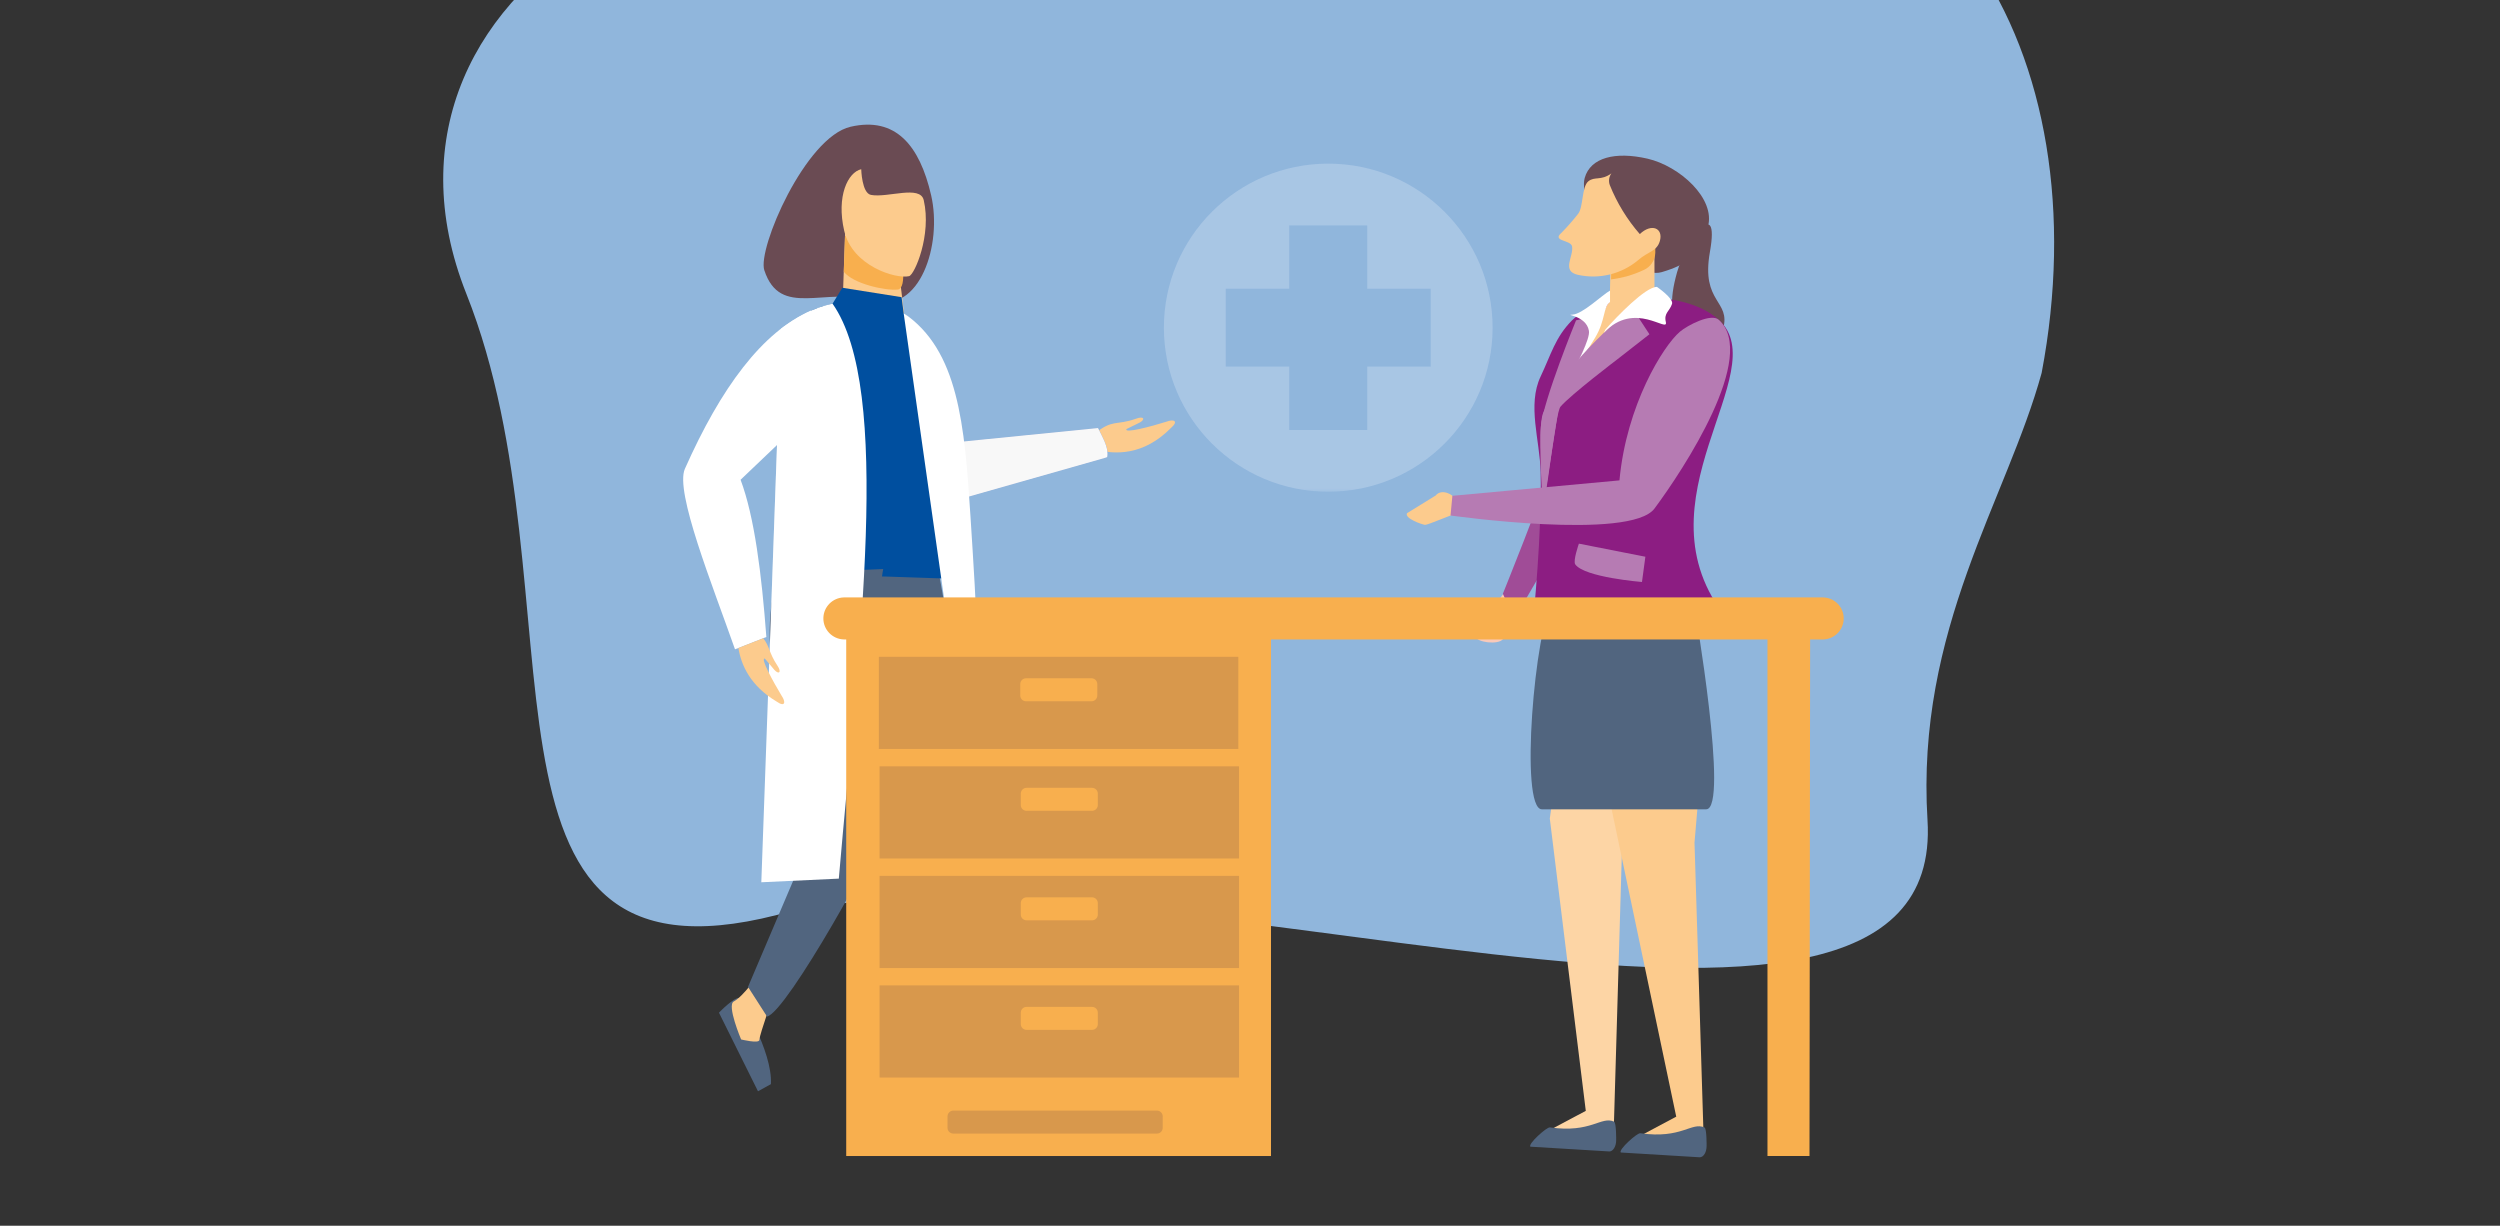 <svg width="361" height="177" viewBox="0 0 361 177" fill="none" xmlns="http://www.w3.org/2000/svg"><rect x="0" y="0" width="361" height="177" fill="#333333" stroke="none"/>    <g clip-path="url(#clip0_381_2449)">        <path d="M67.343 42.425C84.654 86.013 64.636 144.261 112.15 132.129C163.322 119.066 281.216 164.852 278.332 118.428C276.621 90.894 289.829 72.042 294.815 53.842C303.535 7.924 280.197 -33.285 234.034 -24.911C218.007 -22.003 188.613 2.922 160.961 -10.31C108.229 -35.546 49.223 -3.187 67.343 42.427" fill="#90B6DC"/>        <path d="M213.065 91.922C213.248 92.766 216.332 93.156 217.011 92.306C218.736 90.141 218.477 88.419 218.736 88.272L217.333 85.832C217.011 85.273 216.64 87.076 214.465 88.534C213.9 88.909 212.462 89.119 213.065 91.922Z" fill="#F9C9B9"/>        <path d="M203.179 74.098C202.747 74.847 205.373 75.759 205.782 75.789C206.167 75.817 209.725 74.261 210.022 74.261V72.091C210.022 71.445 208.142 70.481 207.31 71.554L203.179 74.101V74.098Z" fill="#FCCB8D"/>        <path d="M224.196 164.415L232.983 164.587L234.631 108.485L225.157 108.175L223.792 118.198L228.988 160.408L223.792 163.17L224.196 164.415Z" fill="#FDD5A5"/>        <path d="M223.795 162.797C229.799 163.652 231.177 161.125 233.073 161.966C233.403 162.113 233.376 164.635 233.376 164.635C233.376 165.537 232.934 166.27 232.391 166.27L220.987 165.581C220.583 165.216 223.339 162.729 223.798 162.797" fill="#51657F"/>        <path d="M237.256 165.257L246.04 165.428L244.687 121.674L245.746 109.262L230.137 109.722L232.467 115.663L242.048 161.247L236.852 164.012L237.256 165.257Z" fill="#FCCB8D"/>        <path d="M228.833 25.691C229.659 22.744 233.253 21.845 237.895 22.91C242.537 23.978 247.763 28.679 246.625 32.74C245.484 36.798 243.672 38.207 239.95 39.296C235.395 40.631 227.692 29.749 228.833 25.691Z" fill="#6A4B53"/>        <path d="M248.811 47.511C247.637 51.687 244.565 51.447 243.135 49.066C241.194 45.831 241.001 43.48 242.171 39.302C243.342 35.126 248.426 27.821 246.909 36.398C245.596 43.818 249.984 43.336 248.811 47.511Z" fill="#6A4B53"/>        <path d="M218.641 89.387C218.641 89.387 226.235 76.694 227.425 73.436C229.883 66.703 230.345 46.256 230.345 46.256L226.759 47.337C226.759 47.337 225.122 62.661 223.681 68.057C222.747 71.549 217.014 85.737 217.014 85.737L218.641 89.384V89.387Z" fill="#A04C97"/>        <path d="M222.649 116.864H246.368C249.738 116.864 244.665 87.488 244.665 87.488C244.665 82.751 227.976 81.504 224.248 86.763C221.637 90.448 219.377 116.864 222.649 116.864Z" fill="#51657F"/>        <path d="M221.399 89.386H249.406C235.628 72.392 256.481 53.677 248.189 46.179C242.903 41.399 230.748 42.48 227.004 46.255C224.57 48.709 223.973 51.193 222.466 54.366C220.513 58.482 222.36 63.57 222.466 68.157C222.677 76.976 221.402 89.386 221.402 89.386" fill="#8C1D82"/>        <path d="M238.907 34.652L232.544 38.997L232.445 43.619C231.921 43.499 228.792 51.747 228.792 51.747L238.905 43.039V34.652H238.907Z" fill="#FCCB8D"/>        <path d="M232.76 33.239C232.76 33.239 236.594 33.667 239.025 35.048C239.025 35.279 239.028 36.118 239.025 36.516C238.992 37.603 238.329 38.572 237.328 38.997C235.846 39.695 234.263 40.149 232.637 40.343C232.648 38.523 232.76 33.239 232.76 33.239Z" fill="#F8AF4E"/>        <path d="M239.68 34.81C239.257 36.311 237.95 36.332 236.602 37.52C234.181 39.574 230.934 40.374 227.834 39.683C225.432 39.13 227.253 37.041 227.01 35.586C226.849 34.624 224.022 34.859 225.476 33.617C226.319 32.756 227.116 31.849 227.861 30.901C228.655 29.959 228.38 26.968 229.354 26.181C230.276 25.432 231.16 26.143 232.691 25.034C232.336 25.519 232.246 26.148 232.451 26.712C233.488 29.302 234.953 31.699 236.787 33.802C238.46 32.198 240.212 32.922 239.683 34.81" fill="#FCCB8D"/>        <path d="M222.785 73.433C222.785 73.433 222.212 64.516 222.507 61.56C222.892 57.703 227.583 46.255 227.583 46.255L231.155 45.384L225.258 57.703L222.785 73.433Z" fill="#B67BB3"/>        <path d="M226.857 54.367C227.602 52.599 229.648 48.982 229.441 47.775C229.056 45.515 225.782 45.485 227.048 45.433C228.524 45.373 231.4 42.551 232.486 41.963C232.475 42.29 232.486 43.622 232.486 43.622C231.455 44.36 231.886 46.187 230.322 48.786C228.873 51.191 226.857 54.367 226.857 54.367Z" fill="white"/>        <path d="M222.848 59.586C222.286 60.893 222.51 64.728 222.51 64.728L223.047 71.764C223.514 70.451 224.616 59.562 225.342 58.717C226.824 56.99 233.529 51.897 233.529 51.897L238.179 48.266L235.69 44.475C235.69 44.475 226.229 51.752 222.848 59.589" fill="#B67BB3"/>        <path d="M231.597 48.053C236.067 43.287 240.951 48.206 240.545 46.493C240.237 45.188 241.088 44.976 241.443 43.878C241.696 43.093 239.26 41.424 239.26 41.424C237.617 41.418 233.499 45.673 231.829 47.574L231.594 48.053H231.597Z" fill="white"/>        <path d="M227.463 81.493C228.786 83.377 237.101 84.039 237.101 84.039L237.592 80.392L227.992 78.502C227.992 78.502 227.114 80.989 227.463 81.49" fill="#B67BB3"/>        <path d="M209.455 74.441L209.725 71.595L233.851 69.367C234.847 58.477 240.196 49.914 242.581 47.898C243.661 46.983 247.089 45.18 248.191 46.177C253.922 51.357 243.085 67.82 238.91 73.431C235.428 78.11 209.458 74.438 209.458 74.438" fill="#B67BB3"/>        <path d="M236.853 163.639C242.856 164.494 244.234 161.966 246.131 162.808C246.461 162.955 246.434 165.477 246.434 165.477C246.434 166.379 245.992 167.112 245.449 167.112L234.045 166.422C233.641 166.057 236.397 163.573 236.855 163.639" fill="#51657F"/>        <g style="mix-blend-mode:multiply" opacity="0.25">            <mask id="mask0_381_2449" style="mask-type:luminance" maskUnits="userSpaceOnUse" x="126" y="94" width="5" height="17">                <path d="M130.853 94.264H126.173V110.533H130.853V94.264Z" fill="white"/>            </mask>            <g mask="url(#mask0_381_2449)">                <mask id="mask1_381_2449" style="mask-type:luminance" maskUnits="userSpaceOnUse" x="126" y="94" width="5" height="17">                    <path d="M130.853 94.263H126.173V110.532H130.853V94.263Z" fill="white"/>                </mask>                <g mask="url(#mask1_381_2449)">                    <path d="M126.173 102.889C128.168 89.968 134.485 90.82 127.999 110.535C127.333 108.301 126.733 105.706 126.173 102.889Z" fill="#4B5268"/>                </g>            </g>        </g>        <path d="M158.341 64.968C160.933 65.586 165.059 65.897 169.128 61.756C170.19 60.836 169.548 60.46 168.416 60.898C166.257 61.574 162.317 62.631 162.663 61.958L164.56 61.026C165.414 60.572 165.196 60.038 164.074 60.449C161.16 61.5 160.704 60.455 158.016 62.666L158.341 64.971V64.968Z" fill="#FCCB8D"/>        <path d="M126.727 55.228L138.082 63.855L158.556 61.812C159.244 63.247 160.155 64.71 159.883 66.023L132.313 73.859L126.727 55.226V55.228Z" fill="#567ABC"/>        <path d="M126.727 55.228L138.082 63.855L158.556 61.812C159.244 63.247 160.155 64.71 159.883 66.023L132.313 73.859L126.727 55.226V55.228Z" fill="white"/>        <g opacity="0.5">            <mask id="mask2_381_2449" style="mask-type:luminance" maskUnits="userSpaceOnUse" x="126" y="55" width="34" height="19">                <path d="M159.932 55.228H126.727V73.862H159.932V55.228Z" fill="white"/>            </mask>            <g mask="url(#mask2_381_2449)">                <mask id="mask3_381_2449" style="mask-type:luminance" maskUnits="userSpaceOnUse" x="126" y="55" width="34" height="19">                    <path d="M159.932 55.23H126.727V73.863H159.932V55.23Z" fill="white"/>                </mask>                <g mask="url(#mask3_381_2449)">                    <path d="M126.727 55.229L138.082 63.855L158.556 61.813C159.244 63.248 160.155 64.711 159.883 66.024L132.313 73.86L126.727 55.227V55.229Z" fill="#F2F2F2"/>                </g>            </g>        </g>        <g style="mix-blend-mode:multiply" opacity="0.2">            <mask id="mask4_381_2449" style="mask-type:luminance" maskUnits="userSpaceOnUse" x="120" y="41" width="11" height="5">                <path d="M130.482 41.551H120.222V45.212H130.482V41.551Z" fill="white"/>            </mask>            <g mask="url(#mask4_381_2449)">                <mask id="mask5_381_2449" style="mask-type:luminance" maskUnits="userSpaceOnUse" x="120" y="41" width="11" height="5">                    <path d="M130.485 41.55H120.222V45.211H130.485V41.55Z" fill="white"/>                </mask>                <g mask="url(#mask5_381_2449)">                    <path d="M130.182 42.909L121.632 41.55L120.222 43.851L130.485 45.211L130.182 42.909Z" fill="#119F9F"/>                </g>            </g>        </g>        <path d="M135.651 152.539L131.088 152.616C131.088 152.616 128.356 107.543 126.55 101.695C123.39 91.465 124.795 81.784 124.795 81.784L135.372 81.605C135.372 81.605 139.9 105.838 139.976 116.39C140.03 124.054 135.651 152.537 135.651 152.537" fill="#51657F"/>        <path d="M110.371 39.035C112.682 46.024 119.103 41.331 126.209 43.42C132.769 45.349 136.112 35.369 134.455 28.192C132.799 21.015 129.348 16.803 122.826 18.301C116.304 19.799 109.342 35.93 110.368 39.035" fill="#6A4B53"/>        <path d="M121.433 50.915L130.938 48.415L129.055 33.028L122.033 33.502L121.433 50.915Z" fill="#FCCB8D"/>        <path d="M130.1 36.545C130.1 36.545 125.016 34.067 122.02 34.048C122.02 34.048 121.954 36.518 121.845 39.237C123.174 40.966 127.789 41.99 129.622 41.813C131.107 41.669 130.097 36.545 130.097 36.545" fill="#F8AF4E"/>        <path d="M121.908 33.353C120.74 28.292 122.451 24.871 124.361 24.433C124.361 24.433 124.44 27.895 125.769 28.145C128.176 28.6 132.873 26.682 133.386 28.897C134.554 33.958 132.051 39.699 131.268 39.879C129.358 40.318 123.079 38.414 121.911 33.353" fill="#FCCB8D"/>        <g opacity="0.5">            <mask id="mask6_381_2449" style="mask-type:luminance" maskUnits="userSpaceOnUse" x="111" y="58" width="8" height="33">                <path d="M118.895 58.285H111.244V90.981H118.895V58.285Z" fill="white"/>            </mask>            <g mask="url(#mask6_381_2449)">                <mask id="mask7_381_2449" style="mask-type:luminance" maskUnits="userSpaceOnUse" x="111" y="58" width="8" height="33">                    <path d="M118.895 58.284H111.244V90.98H118.895V58.284Z" fill="white"/>                </mask>                <g mask="url(#mask7_381_2449)">                    <path d="M112.201 64.269L118.895 58.287C118.909 71.258 114.704 85.32 111.244 90.983L112.201 64.269Z" fill="#F2F2F2"/>                </g>            </g>        </g>        <path d="M113.77 62.773C117.765 72.36 114.837 76.713 113.132 82.776L136.335 83.536C134.619 74.836 135.407 71.341 135.615 66.662C135.918 59.806 140.278 53.501 130.487 45.212L130.184 42.911L121.632 41.552L120.224 43.853C119.171 44.079 118.139 44.414 117.13 44.85" fill="#004F9F"/>        <path d="M130.485 45.212C138.382 50.545 139.288 61.255 140.14 74.629C140.936 87.114 141.979 101.921 140.644 116.841L130.485 45.212Z" fill="white"/>        <path d="M111.32 156.549C111.579 151.76 106.793 144.112 106.793 144.112C106.056 143.902 103.818 146.231 103.818 146.231L109.453 157.578L111.323 156.549H111.32Z" fill="#51657F"/>        <path d="M107.017 150.096C107.017 150.096 104.926 145.166 105.952 144.616C107.423 143.826 109.568 140.634 109.568 140.634L112.204 141.021C111.62 144.531 109.748 148.993 109.655 150.17C109.609 150.739 107.014 150.096 107.014 150.096" fill="#FCCB8D"/>        <path d="M143.736 155.043C141.392 153.327 131.574 154.367 131.574 154.367C131.091 155.015 131.074 158.227 131.074 158.227L143.821 158.262C143.821 158.262 144.568 155.653 143.736 155.043Z" fill="#5E5E7D"/>        <path d="M136.6 156.65C136.6 156.65 131.658 156.675 131.637 155.416C131.601 153.616 131.803 150.84 131.803 150.84C131.803 150.84 135.299 150.383 135.356 151.434C135.533 154.724 136.84 153.455 137.771 154.043C138.221 154.327 136.603 156.653 136.603 156.653" fill="#FFECB3"/>        <path d="M110.766 146.796L108.013 142.506L119.515 115.481C119.515 115.481 112.245 103.502 111.331 94.897C110.523 87.298 112.532 82.787 112.532 82.787L127.535 82.172C127.535 82.172 126.858 84.969 126.757 95.521C126.722 99.214 129.341 111.994 127.86 118.798C127.27 121.511 113.686 146.093 110.766 146.793" fill="#51657F"/>        <path d="M120.221 43.853C128.905 56.233 124.012 93.382 121.125 126.874L109.934 127.399L112.804 47.441C115.004 45.866 117.31 44.436 120.221 43.853Z" fill="white"/>        <path d="M117.127 44.851C110.062 47.907 104.089 56.004 98.893 67.708C97.438 71.026 102.852 84.408 106.135 93.761L110.662 91.983C109.972 82.814 108.943 74.627 106.94 69.277L113.768 62.77" fill="white"/>        <path d="M106.626 93.57C107.019 96.016 108.337 99.044 112.18 101.327C113.326 102.138 113.541 101.428 112.846 100.433C111.678 98.499 109.716 94.929 110.452 95.103L111.809 96.721C112.453 97.443 112.922 97.105 112.256 96.114C110.99 94.207 111.159 93.333 110.201 92.164" fill="#FCCB8D"/>        <path d="M257.024 166.929H255.223V89.302H261.385L261.292 166.929H257.024Z" fill="#F8AF4E"/>        <path d="M183.531 89.302H122.194V166.929H183.531V89.302Z" fill="#F8AF4E"/>        <path d="M121.864 86.268H263.262C264.941 86.306 266.27 87.698 266.231 89.373C266.193 90.993 264.886 92.298 263.262 92.336H121.864C120.186 92.295 118.857 90.906 118.895 89.231C118.934 87.61 120.241 86.306 121.864 86.268Z" fill="#F8AF4E"/>        <path d="M178.815 94.845H126.907V108.153H178.815V94.845Z" fill="#D8984C"/>        <path d="M148.162 97.944H157.612C158.076 97.944 158.45 98.32 158.45 98.781V100.428C158.45 100.891 158.073 101.265 157.612 101.265H148.162C147.698 101.265 147.324 100.889 147.324 100.428V98.781C147.324 98.317 147.701 97.944 148.162 97.944Z" fill="#F8AF4E"/>        <path d="M178.919 110.659H127.011V123.967H178.919V110.659Z" fill="#D8984C"/>        <path d="M148.239 113.762H157.689C158.153 113.762 158.526 114.138 158.526 114.598V116.246C158.526 116.709 158.15 117.082 157.689 117.082H148.239C147.775 117.082 147.401 116.706 147.401 116.246V114.598C147.401 114.135 147.777 113.762 148.239 113.762Z" fill="#F8AF4E"/>        <path d="M178.919 126.477H127.011V139.785H178.919V126.477Z" fill="#D8984C"/>        <path d="M148.239 129.575H157.689C158.153 129.575 158.526 129.951 158.526 130.411V132.059C158.526 132.522 158.15 132.895 157.689 132.895H148.239C147.775 132.895 147.401 132.52 147.401 132.059V130.411C147.401 129.948 147.777 129.575 148.239 129.575Z" fill="#F8AF4E"/>        <path d="M178.919 142.29H127.011V155.598H178.919V142.29Z" fill="#D8984C"/>        <path d="M148.239 145.393H157.689C158.153 145.393 158.526 145.768 158.526 146.229V147.877C158.526 148.34 158.15 148.713 157.689 148.713H148.239C147.775 148.713 147.401 148.337 147.401 147.877V146.229C147.401 145.766 147.777 145.393 148.239 145.393Z" fill="#F8AF4E"/>        <path d="M137.659 160.37H167.06C167.524 160.37 167.897 160.746 167.897 161.206V162.854C167.897 163.317 167.521 163.69 167.06 163.69H137.659C137.195 163.69 136.821 163.315 136.821 162.854V161.206C136.821 160.743 137.198 160.37 137.659 160.37Z" fill="#D8984C"/>        <g opacity="0.3">            <mask id="mask8_381_2449" style="mask-type:luminance" maskUnits="userSpaceOnUse" x="165" y="21" width="53" height="51">                <path d="M217.988 21.724H165.611V71.28H217.988V21.724Z" fill="white"/>            </mask>            <g mask="url(#mask8_381_2449)">                <path d="M191.8 23.63C178.693 23.63 168.067 34.236 168.067 47.318C168.067 60.401 178.693 71.007 191.8 71.007C204.906 71.007 215.533 60.401 215.533 47.318C215.533 34.236 204.906 23.63 191.8 23.63ZM176.998 52.938V41.697H186.167V32.545H197.429V41.697H206.598V52.938H197.429V62.089H186.167V52.938H176.998Z" fill="#E1EBF9"/>            </g>        </g>    </g>    <defs>        <clipPath id="clip0_381_2449">            <rect width="361" height="177" fill="white"/>        </clipPath>    </defs></svg>